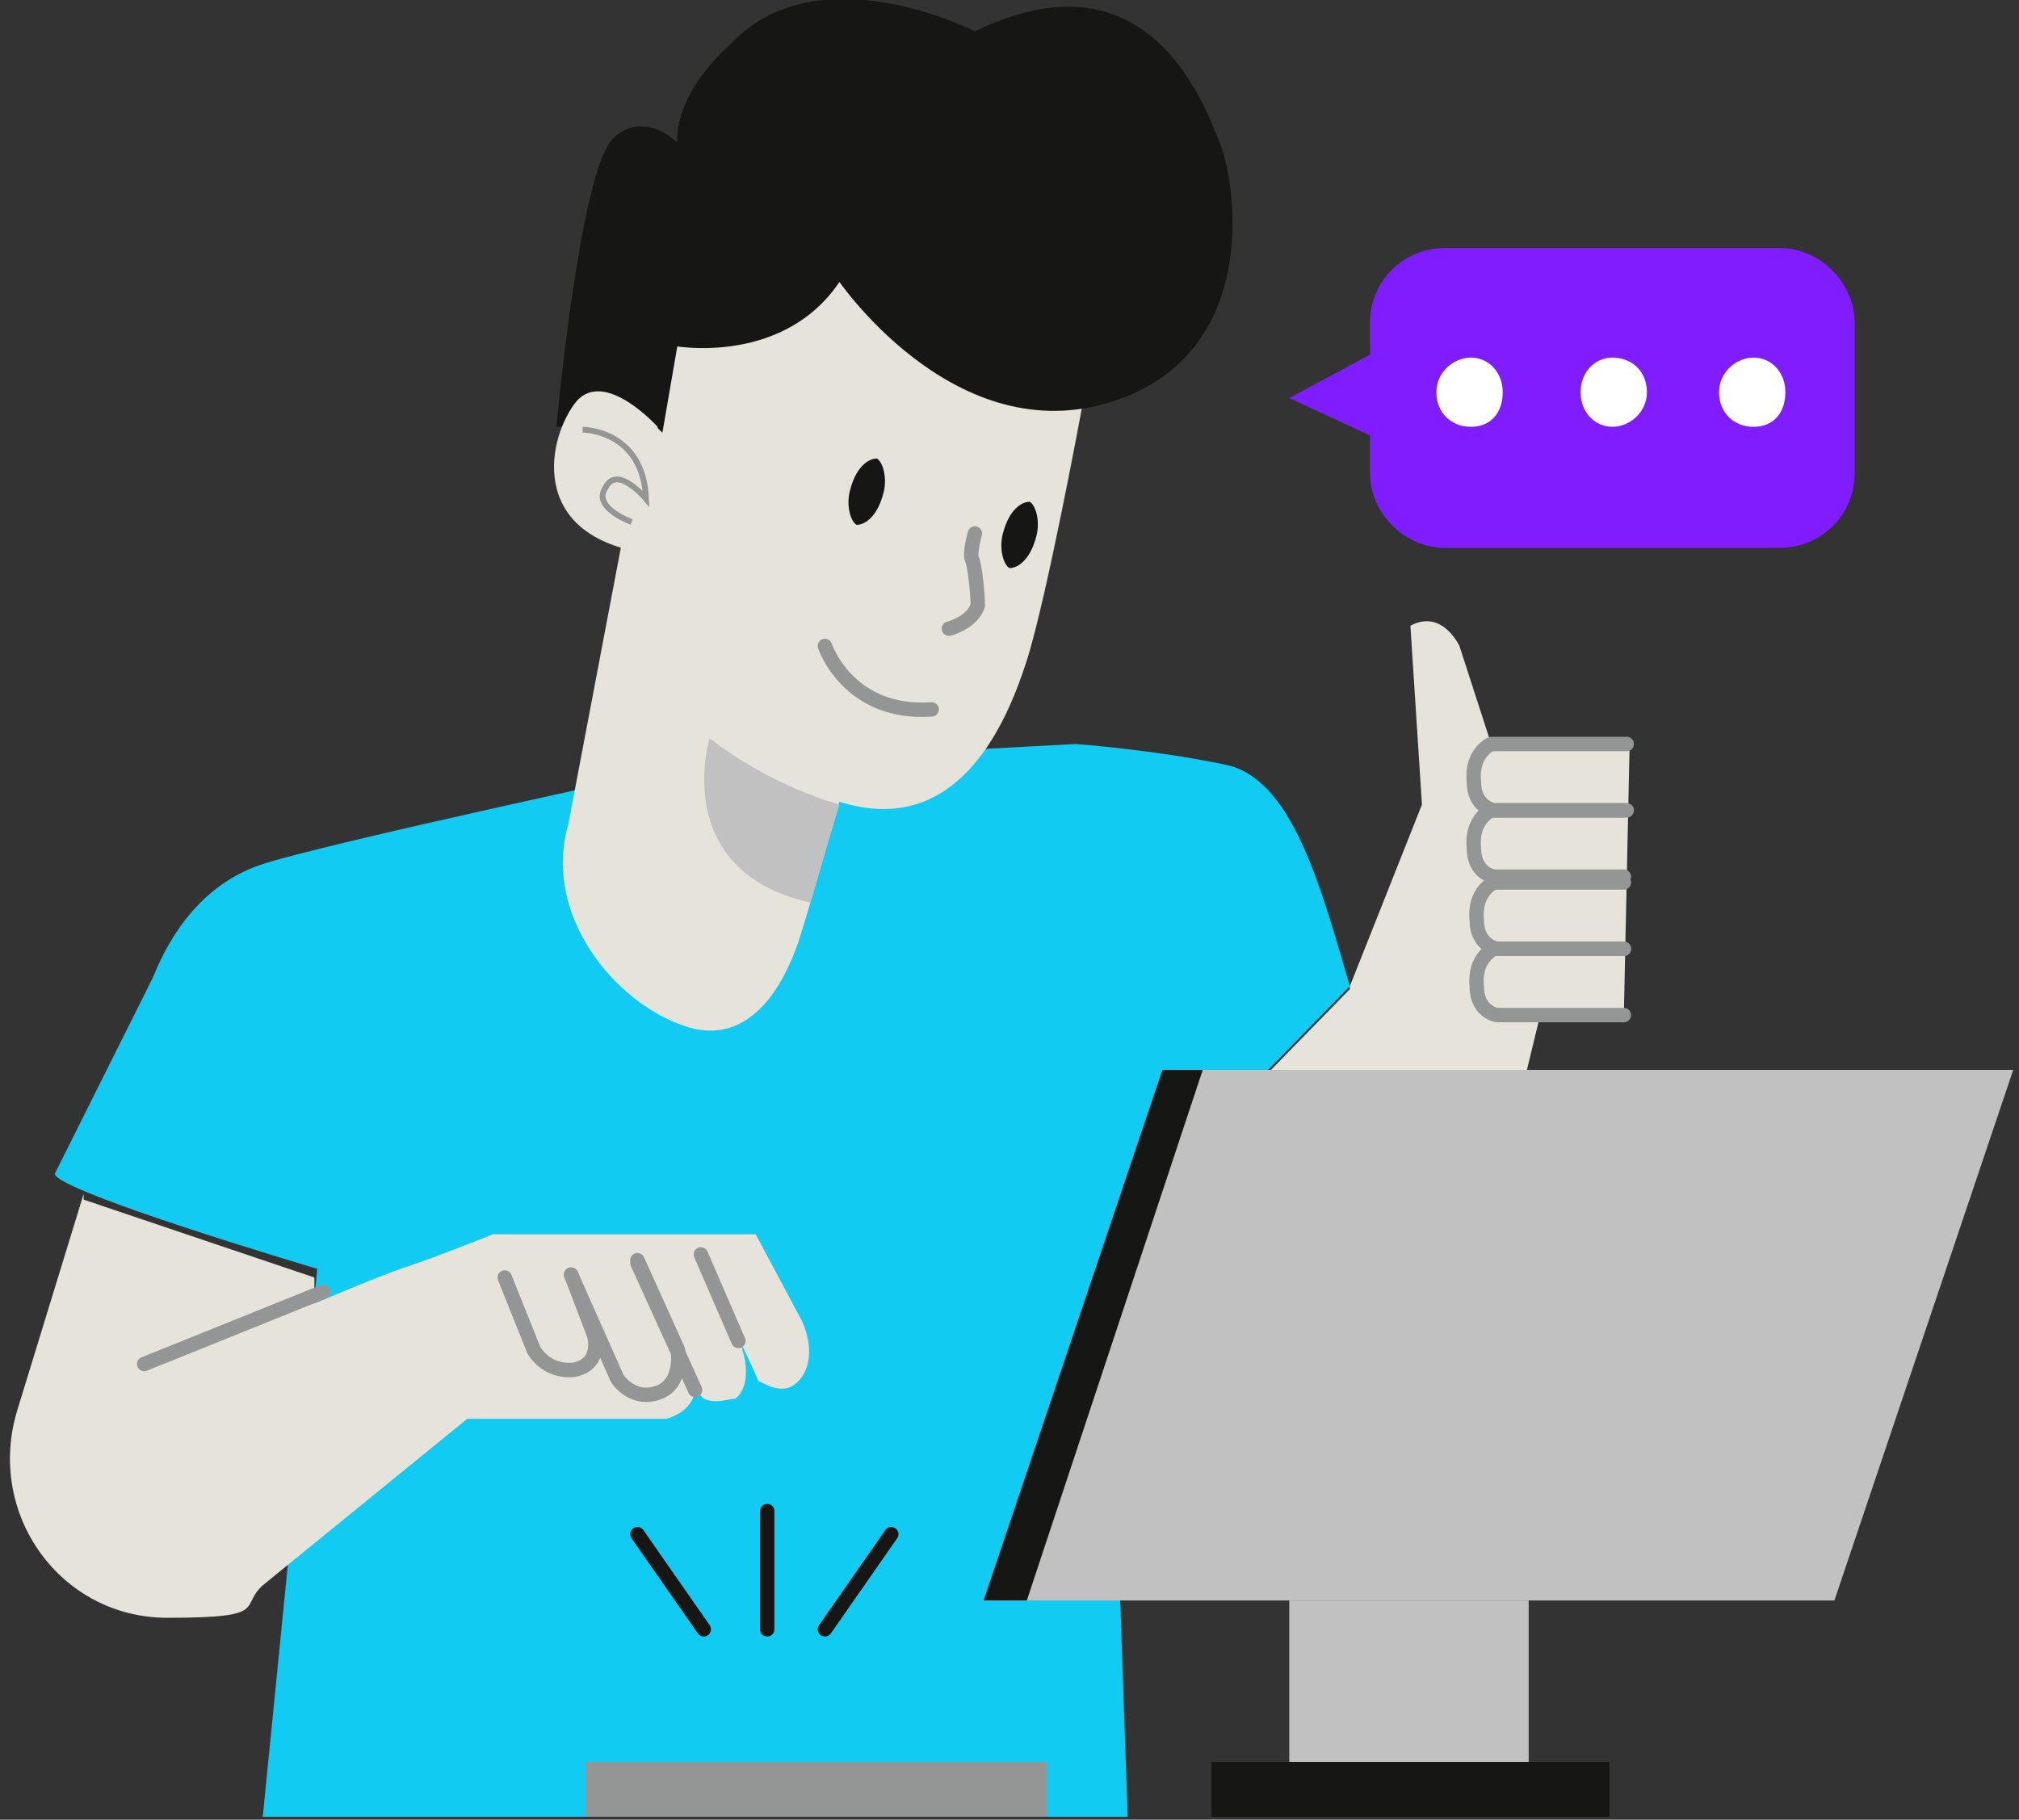 <svg xmlns="http://www.w3.org/2000/svg" xmlns:i="http://ns.adobe.com/AdobeIllustrator/10.0/" xmlns:xlink="http://www.w3.org/1999/xlink" id="Layer_1" viewBox="0 0 70 63.1"><rect x="0" y="0" width="70" height="63.1" fill="#333333" stroke="none"/><defs><style>      .st0 {        fill: #801dff;      }      .st1, .st2, .st3, .st4, .st5 {        fill: none;      }      .st1, .st6 {        stroke-width: .2px;      }      .st1, .st6, .st4, .st5 {        stroke-miterlimit: 10;      }      .st1, .st3, .st5 {        stroke: #949695;      }      .st7 {        fill: #fff;      }      .st8 {        fill: #949695;      }      .st9, .st6 {        fill: #161614;      }      .st6, .st4 {        stroke: #161614;      }      .st3 {        stroke-linejoin: round;        stroke-width: .5px;      }      .st3, .st4, .st5 {        stroke-linecap: round;      }      .st4, .st5 {        stroke-width: .5px;      }      .st10 {        fill: #c1c1c1;      }      .st11 {        fill: #11cbf2;      }      .st12 {        clip-path: url(#clippath);      }      .st13 {        fill: #e6e3da;      }    </style><clipPath id="clippath"><rect class="st2" y="0" width="70" height="63"></rect></clipPath></defs><g class="st12"><g><path class="st11" d="M24.1,26.5s-13.1,2.8-15.1,3.5c-2,.7-3.1,2.4-3.7,3.9l-3.4,6.8c0,.6,9.1,3.3,9.1,3.3l-1.9,19.1h30l-.7-20.3,8.4-8.6c-1-3.4-2-7.3-4.4-7.7-2.4-.5-5.1-.7-5.1-.7l-13.2.7h0Z"></path><path class="st13" d="M2.9,41.4l-2.3,7.5c-1.1,3.6,1.5,7.2,5.2,7.2s2.4-.4,3.4-1.2l7-5.7h6.9s.9-.2,1-1c0,0,.2.2.3.3.4.2.9,0,1.1,0,.5-.4.5-1.4-.1-2.5.3.6.6,1.2.9,1.9.1,0,.6.4,1.1.2.6-.3.9-1.2.4-2.3l-1.6-3h-9.1c-4.3,1.7-1.9.6-6.2,2.4v-.9c0,0-8-2.7-8-2.7h0Z"></path><path class="st13" d="M46.8,34.3l-4.1,4.2h9.9l.8-3.3h2.9l.2-9.4h-4.8l-1.1-3.4s-.6-1.3-1.7-.7l.4,6.2-2.5,6.3h0Z"></path><path class="st3" d="M56.4,25.8h-4.7s-.7.3-.6,1.3c0,.9.7,1,.7,1h4.5"></path><path class="st3" d="M56.4,28.1h-4.7s-.7.3-.6,1.3c0,.9.7,1,.7,1h4.5"></path><path class="st3" d="M56.3,30.6h-4.5s-.7.3-.6,1.3c0,.9.7,1,.7,1h4.4"></path><path class="st3" d="M56.3,32.9h-4.5s-.7.3-.6,1.3c0,.9.7,1,.7,1h4.4"></path><path class="st13" d="M37.5,14.2s-1.2,6.5-1.9,8.7c-.7,2.2-2.4,6.2-6.5,4.9,0,0-1.1,3.9-1.4,4.8-.3.9-1.4,3.8-3.9,3-2.5-.8-5-3.9-4.1-7l1.9-10c.2-1.6,1.6-6,2-7.1.4-1.1,1.4-3.9,4.8-4.8,3.7-1.2,8.6,2,9.2,5.5.1.7,0,1.3,0,1.8h0Z"></path><path class="st9" d="M30.6,17.2c.2-.6,0-1.2-.2-1.3-.3,0-.7.3-.9,1-.2.6,0,1.2.2,1.3.3,0,.7-.3.9-1Z"></path><path class="st9" d="M35.9,18.7c.2-.6,0-1.2-.2-1.3-.3,0-.7.3-.9,1-.2.6,0,1.2.2,1.3.3,0,.7-.3.9-1Z"></path><path class="st5" d="M33.8,18.5s-.2.7-.1.9.2,1.2.2,1.6c-.2.6-1,.8-1,.8"></path><path class="st5" d="M28.6,22.4s.8,2.4,3.7,2.2"></path><path class="st10" d="M29.1,27.9s-2.3-.6-4.5-2.3c0,0-1.4,4.6,3.5,5.7l1-3.4Z"></path><path class="st0" d="M44.7,13.8l2.8-1.5v-1.1c0-1.5,1.2-2.6,2.6-2.6h11.6c1.4,0,2.6,1.2,2.6,2.6v5.2c0,1.5-1.2,2.6-2.6,2.6h-11.6c-1.4,0-2.6-1.2-2.6-2.6v-1.3l-2.8-1.3Z"></path><path class="st7" d="M60.8,12.4c-.6,0-1.2.5-1.2,1.2s.5,1.2,1.2,1.2,1.1-.5,1.1-1.2-.5-1.2-1.1-1.2Z"></path><path class="st7" d="M55.9,12.4c-.6,0-1.1.5-1.1,1.2s.5,1.2,1.1,1.2,1.2-.5,1.2-1.2-.5-1.2-1.2-1.2Z"></path><path class="st7" d="M51,12.4c-.6,0-1.2.5-1.2,1.2s.5,1.2,1.2,1.2,1.1-.5,1.1-1.2-.5-1.2-1.1-1.2Z"></path><path class="st6" d="M22.9,14.8l.5-2.9s3.8.7,5.7-2.3c0,0,3.9,5.8,9.2,4.3,5.3-1.5,4.5-7.4,3.9-8.9-.6-1.5-2.5-6.7-8.4-3.8,0,0-5.4-2.8-8.4.4-2.2,2-1.8,3.6-1.8,3.6,0,0-1.2-1.4-2.3-.3-1.1,1.2-1.9,9.8-1.9,9.8h3.4Z"></path><path class="st13" d="M22.8,14.8s-1.8-2-2.8-.9c-1,1.2-1.8,4.7,2.5,5.3"></path><path class="st13" d="M20.2,14.9s2.1,0,2.2,2.4c0,0-1-1.2-1.4-.4-.5.7.9,1.2.9,1.2"></path><path class="st1" d="M20.2,14.9s2.1,0,2.2,2.4c0,0-1-1.2-1.4-.4-.5.7.9,1.2.9,1.2"></path><path class="st5" d="M22.1,43.8l2,4.4"></path><path class="st5" d="M24.3,43.5l1.3,3"></path><path class="st5" d="M17.5,44.3l1,2.5s.4.8,1.4.7c1-.2.7-1.2.7-1.2l-.8-2.1"></path><path class="st5" d="M19.8,44.2l1.6,3.6s.5.8,1.4.5c.9-.3.7-1.5.7-1.5l-1.4-3.1"></path><path class="st10" d="M63.6,55.5h-29.5l6.2-18.4h29.5l-6.2,18.4Z"></path><path class="st10" d="M53,55.5h-8.3v5.6h8.3v-5.6Z"></path><path class="st9" d="M55.8,61.1h-13.8v2h13.8v-2Z"></path><path class="st8" d="M36.3,61.1h-16v2h16v-2Z"></path><path class="st9" d="M40.3,37.1l-6.2,18.4h1.5l6.1-18.4h-1.4Z"></path><path class="st5" d="M11.2,44.8l-6.2,2.5"></path><path class="st4" d="M22.1,53.2l2.3,3.3"></path><path class="st4" d="M30.9,53.2l-2.3,3.3"></path><path class="st4" d="M26.6,52.4v4.1"></path></g></g></svg>